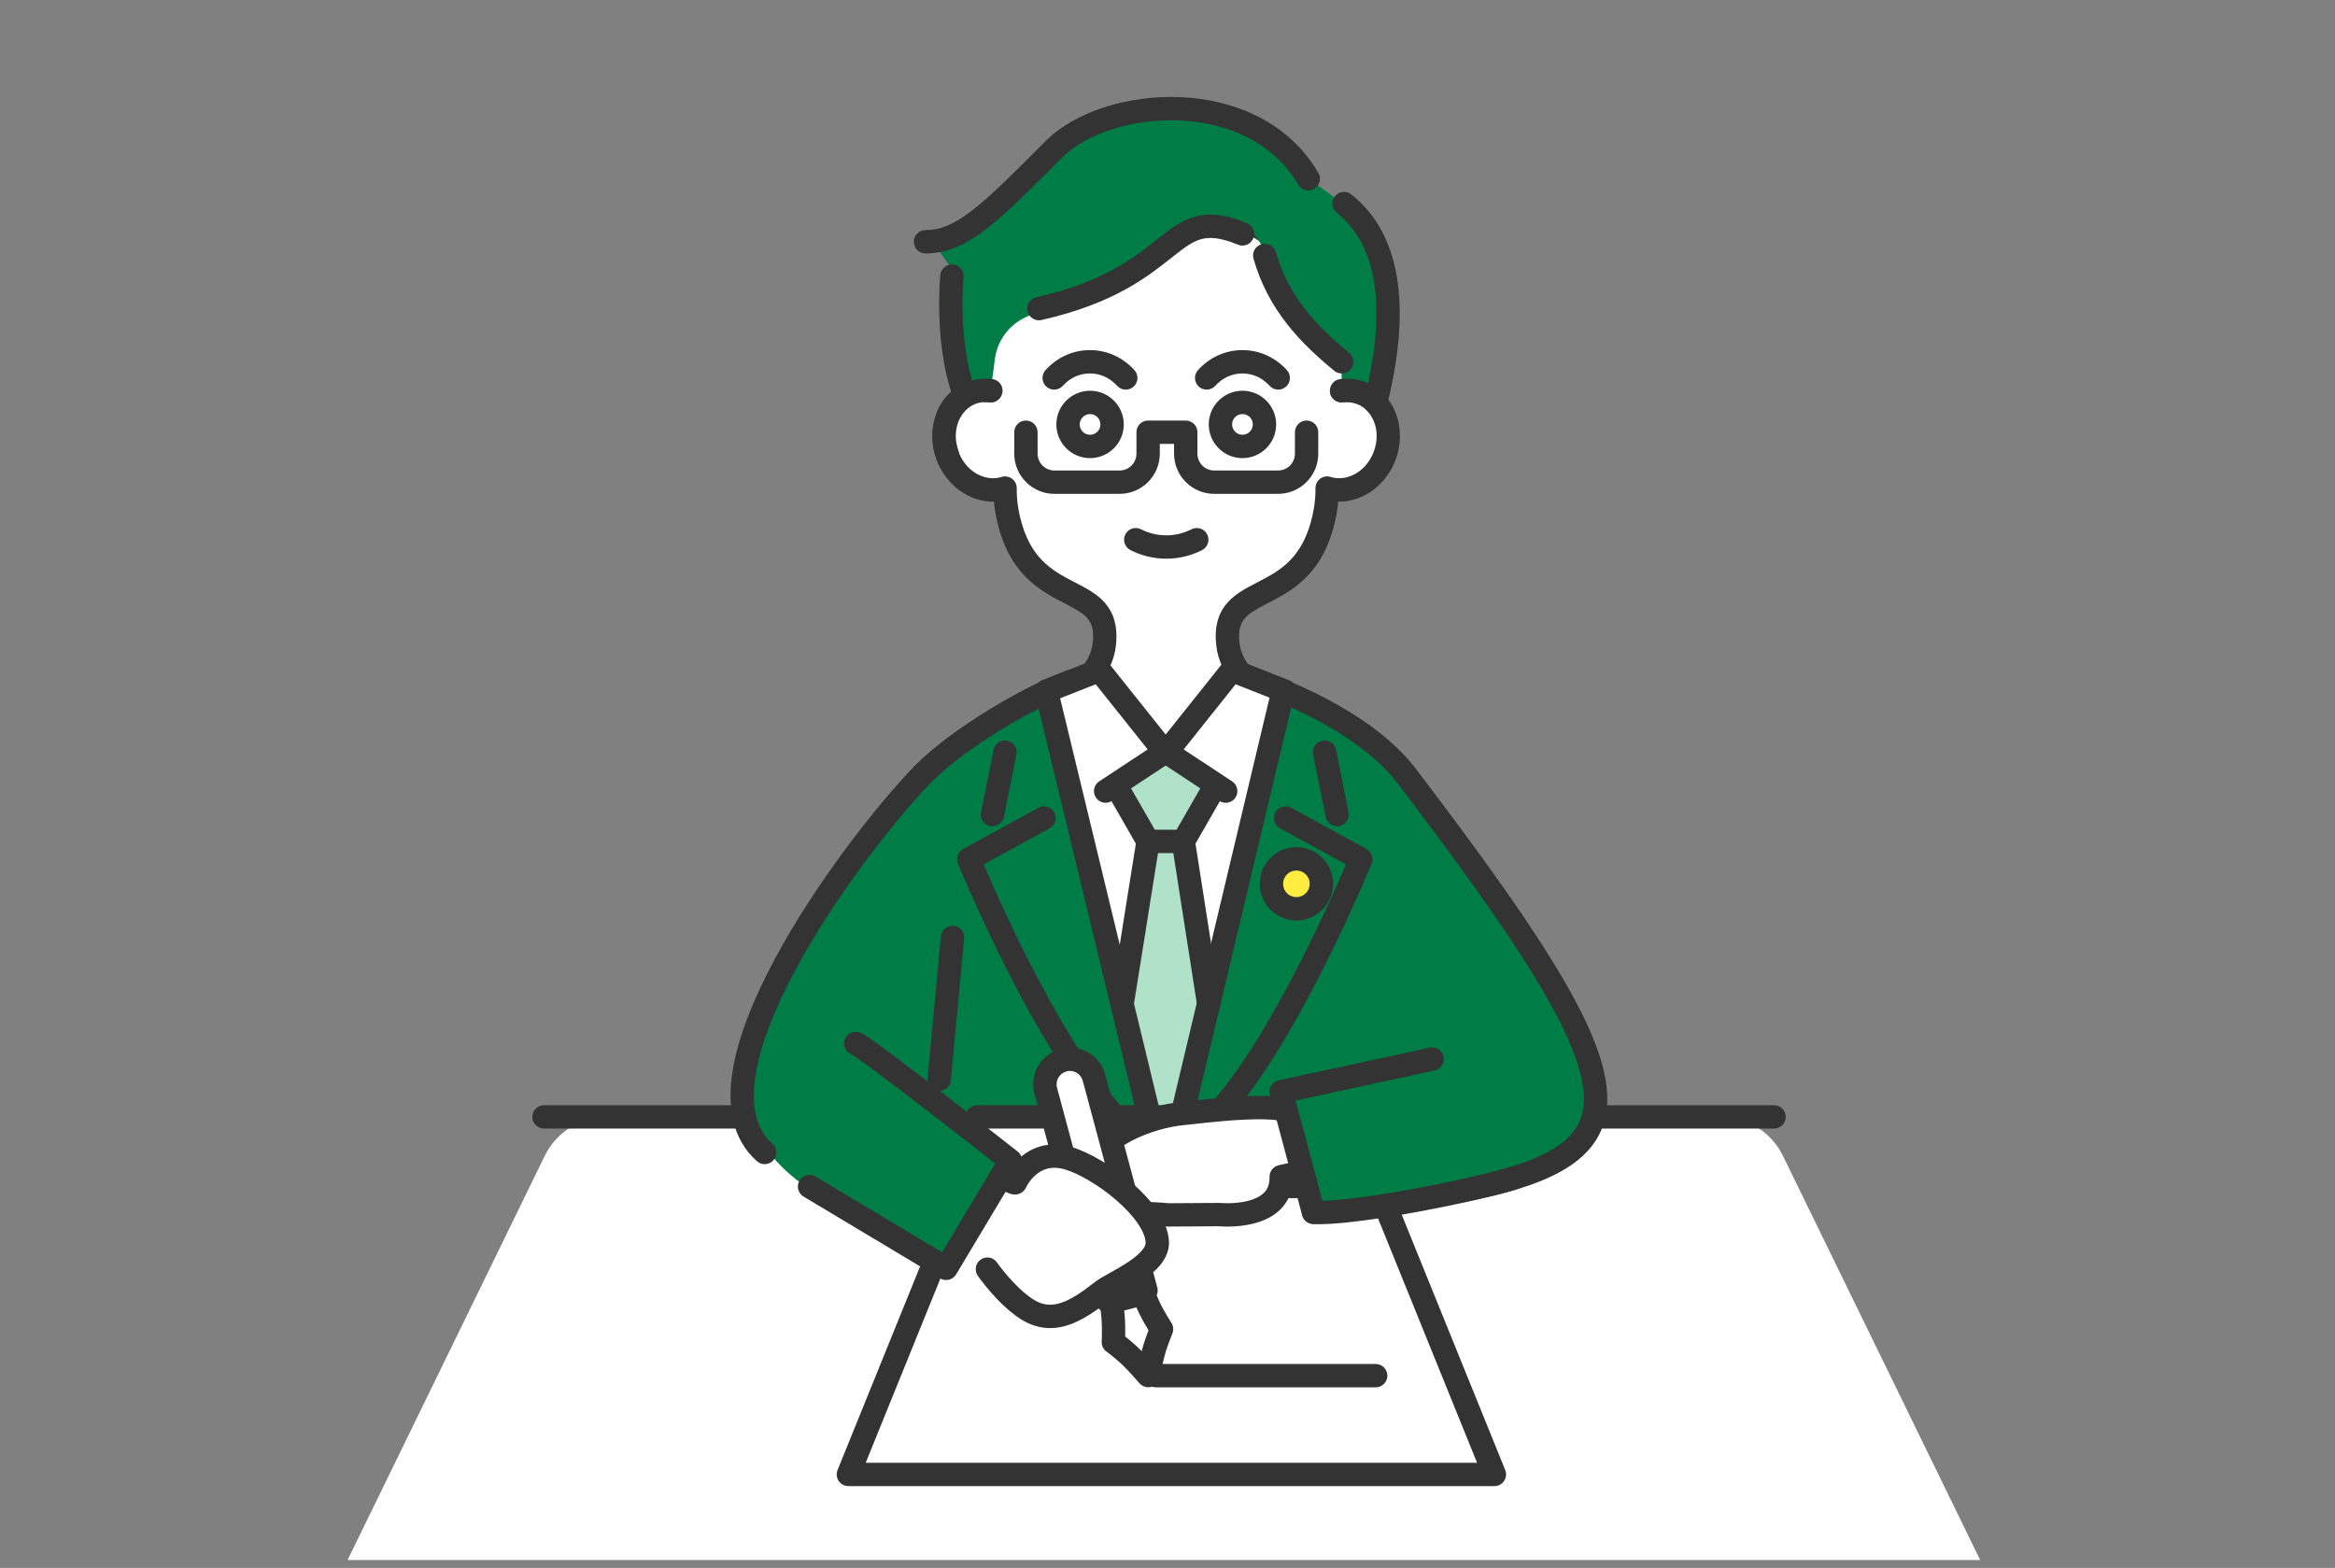 <svg width="204" height="137" viewBox="0 0 204 137" fill="none" xmlns="http://www.w3.org/2000/svg">
<rect x="0" y="0" width="204" height="137" fill="#808080" stroke="none"/>
<g clip-path="url(#clip0_153_10592)">
<path d="M103.619 67.195L112.228 61.409C109.521 60.409 107.57 58.668 107.284 56.349C106.59 50.705 113.322 53.262 115.444 46.102C115.825 44.81 115.961 43.654 115.947 42.647C117.919 43.273 120.136 42.049 120.972 39.832C121.829 37.547 120.898 35.086 118.885 34.331C118.334 34.127 117.77 34.073 117.205 34.141C117.205 32.039 116.96 30.027 116.444 28.354C113.547 18.97 105.38 17.698 101.878 17.698C98.376 17.698 90.209 18.97 87.312 28.354C86.796 30.027 86.558 32.039 86.551 34.141C85.993 34.073 85.422 34.127 84.871 34.331C82.858 35.086 81.927 37.554 82.784 39.832C83.62 42.049 85.837 43.273 87.809 42.647C87.795 43.654 87.931 44.81 88.312 46.102C90.434 53.262 97.166 50.705 96.472 56.349C96.186 58.668 94.242 60.409 91.528 61.409L100.137 67.195C101.184 67.896 102.551 67.896 103.592 67.195H103.619Z" fill="white"/>
<path d="M101.878 16.679C105.544 16.679 114.321 18.022 117.418 28.053L117.518 28.394C117.922 29.828 118.142 31.448 118.205 33.126C118.461 33.157 118.716 33.208 118.971 33.285L119.239 33.375L119.243 33.377C121.895 34.371 122.937 37.498 121.927 40.191L121.926 40.193C121.1 42.382 119.072 43.877 116.918 43.832C116.846 44.625 116.69 45.48 116.422 46.391V46.392C115.841 48.354 114.926 49.695 113.871 50.677C112.837 51.641 111.698 52.225 110.776 52.701C109.796 53.207 109.156 53.553 108.745 54.035C108.404 54.436 108.15 55.028 108.297 56.225L108.32 56.39C108.61 58.086 110.111 59.54 112.581 60.452C112.94 60.585 113.195 60.908 113.241 61.288C113.286 61.668 113.114 62.042 112.796 62.255L104.188 68.043C104.135 68.078 104.078 68.107 104.02 68.132C102.654 68.973 100.913 68.942 99.57 68.044L99.568 68.043L90.959 62.255C90.641 62.042 90.47 61.668 90.516 61.288C90.561 60.907 90.816 60.584 91.176 60.452C93.73 59.511 95.242 57.992 95.46 56.225C95.607 55.028 95.352 54.436 95.011 54.035C94.6 53.553 93.96 53.207 92.979 52.701C92.058 52.225 90.919 51.641 89.884 50.677C88.829 49.695 87.915 48.353 87.334 46.392L87.334 46.391C87.065 45.48 86.909 44.625 86.837 43.832C84.683 43.877 82.655 42.382 81.829 40.193V40.192C80.819 37.505 81.861 34.371 84.513 33.377L84.517 33.375C84.859 33.249 85.206 33.167 85.552 33.126C85.623 31.316 85.869 29.57 86.338 28.053L86.487 27.589C89.707 17.98 98.269 16.679 101.878 16.679ZM101.878 18.719C98.54 18.719 90.984 19.919 88.287 28.655C87.809 30.202 87.577 32.108 87.57 34.144C87.57 34.436 87.444 34.713 87.226 34.906C87.007 35.099 86.716 35.189 86.427 35.154C86.019 35.104 85.613 35.144 85.226 35.288C83.855 35.804 83.036 37.605 83.738 39.473L83.805 39.64C84.53 41.336 86.187 42.092 87.5 41.675C87.812 41.576 88.153 41.633 88.416 41.829C88.68 42.024 88.833 42.334 88.829 42.661C88.817 43.564 88.938 44.617 89.29 45.812C89.769 47.431 90.492 48.455 91.275 49.184C92.077 49.931 92.976 50.403 93.916 50.889C94.796 51.343 95.842 51.864 96.565 52.713C97.308 53.587 97.641 54.7 97.516 56.175L97.484 56.475C97.205 58.742 95.662 60.443 93.61 61.579L100.704 66.348L100.838 66.431C101.523 66.818 102.37 66.788 103.022 66.35L103.086 66.31C103.114 66.294 103.143 66.279 103.173 66.266L110.147 61.579C108.098 60.443 106.551 58.742 106.272 56.475C106.072 54.85 106.399 53.645 107.192 52.713C107.914 51.864 108.96 51.343 109.841 50.889C110.78 50.403 111.679 49.931 112.481 49.184C113.264 48.455 113.986 47.431 114.466 45.812C114.818 44.617 114.939 43.564 114.927 42.661C114.923 42.334 115.076 42.024 115.339 41.829C115.602 41.633 115.943 41.576 116.255 41.675C117.611 42.105 119.334 41.286 120.018 39.473C120.72 37.597 119.899 35.801 118.526 35.286H118.526C118.14 35.144 117.741 35.104 117.327 35.154C117.038 35.188 116.747 35.098 116.528 34.905C116.31 34.711 116.185 34.433 116.185 34.141C116.185 32.11 115.948 30.204 115.469 28.655C112.772 19.919 105.216 18.719 101.878 18.719Z" fill="#333333"/>
<path d="M119.245 30.87H114.961V34.141H119.245V30.87Z" fill="white"/>
<path d="M93.255 22.9L88.815 35.181L85.585 33.91L86.197 24.131L93.255 22.9Z" fill="white"/>
<path d="M95.234 40.029C96.861 40.029 98.179 38.711 98.179 37.085C98.179 35.459 96.861 34.141 95.234 34.141C93.608 34.141 92.29 35.459 92.29 37.085C92.29 38.711 93.608 40.029 95.234 40.029Z" fill="#333333"/>
<path d="M95.234 37.989C95.734 37.989 96.139 37.585 96.139 37.085C96.139 36.586 95.734 36.181 95.234 36.181C94.735 36.181 94.33 36.586 94.33 37.085C94.33 37.585 94.735 37.989 95.234 37.989Z" fill="white"/>
<path d="M111.493 37.085C111.493 38.71 110.174 40.029 108.549 40.029C106.924 40.029 105.604 38.71 105.604 37.085C105.604 35.46 106.924 34.141 108.549 34.141C110.174 34.141 111.493 35.46 111.493 37.085Z" fill="#333333"/>
<path d="M108.549 37.989C109.048 37.989 109.453 37.585 109.453 37.085C109.453 36.586 109.048 36.181 108.549 36.181C108.049 36.181 107.644 36.586 107.644 37.085C107.644 37.585 108.049 37.989 108.549 37.989Z" fill="white"/>
<path d="M111.677 33.026C110.895 32.169 109.814 31.611 108.549 31.611C107.284 31.611 106.203 32.162 105.421 33.026" fill="white"/>
<path d="M108.548 30.591C110.133 30.591 111.478 31.294 112.43 32.337C112.81 32.753 112.78 33.399 112.364 33.778C111.948 34.158 111.303 34.129 110.923 33.713C110.311 33.042 109.494 32.631 108.548 32.631C107.6 32.631 106.785 33.038 106.177 33.71C105.799 34.127 105.154 34.159 104.736 33.781C104.319 33.403 104.286 32.758 104.664 32.341C105.62 31.285 106.968 30.591 108.548 30.591Z" fill="#333333"/>
<path d="M98.356 33.026C97.574 32.169 96.492 31.611 95.228 31.611C93.963 31.611 92.882 32.162 92.1 33.026" fill="white"/>
<path d="M95.227 30.591C96.811 30.591 98.157 31.294 99.109 32.337C99.489 32.753 99.459 33.399 99.043 33.778C98.627 34.158 97.982 34.129 97.602 33.713C96.99 33.042 96.173 32.631 95.227 32.631C94.279 32.631 93.464 33.038 92.856 33.71C92.478 34.127 91.832 34.159 91.415 33.781C90.998 33.403 90.965 32.758 91.343 32.341C92.299 31.285 93.646 30.591 95.227 30.591Z" fill="#333333"/>
<path d="M104.092 46.248C104.593 45.991 105.208 46.189 105.465 46.691C105.722 47.192 105.524 47.807 105.023 48.064C104.085 48.545 103.015 48.816 101.892 48.816C100.767 48.816 99.704 48.544 98.764 48.065C98.262 47.81 98.062 47.196 98.317 46.694C98.572 46.192 99.186 45.992 99.688 46.247C100.352 46.585 101.099 46.776 101.892 46.776C102.686 46.776 103.438 46.584 104.092 46.248Z" fill="#333333"/>
<path d="M102.572 39.635V38.785H101.327V39.635C101.327 41.579 99.755 43.151 97.812 43.151H92.127C90.183 43.151 88.611 41.579 88.611 39.635V37.765C88.611 37.202 89.068 36.745 89.631 36.745C90.195 36.745 90.651 37.202 90.651 37.765V39.635C90.651 40.452 91.31 41.111 92.127 41.111H97.812C98.629 41.111 99.287 40.452 99.287 39.635V37.765C99.287 37.202 99.744 36.745 100.307 36.745H103.592C104.155 36.745 104.612 37.202 104.612 37.765V39.635C104.612 40.452 105.27 41.111 106.087 41.111H111.656C112.473 41.111 113.132 40.452 113.132 39.635V37.765C113.132 37.202 113.589 36.745 114.152 36.745C114.715 36.745 115.172 37.202 115.172 37.765V39.635C115.172 41.579 113.6 43.151 111.656 43.151H106.087C104.144 43.151 102.572 41.579 102.572 39.635Z" fill="#333333"/>
<path d="M84.212 34.324C84.212 34.324 81.92 27.347 83.069 23.369L81.43 21.064C81.43 21.064 85.47 18.561 88.836 15.291C92.202 12.02 106.346 5.179 114.302 15.617C118.035 18.317 123.618 21.064 120.388 34.324C118.443 34.195 117.212 34.133 117.212 34.133V31.611C117.212 31.611 112.5 27.51 111.493 24.913C110.487 22.315 110.296 20.241 108.216 19.765C106.135 19.289 104.108 18.834 101.116 22.179C99.104 24.43 93.568 26.436 90.148 27.51C88.414 28.054 87.156 29.564 86.918 31.373L86.558 34.127L84.198 34.317L84.212 34.324Z" fill="#007D46"/>
<path d="M116.623 17.152C116.974 16.711 117.615 16.638 118.057 16.988C122.785 20.738 123.123 27.679 121.173 35.43C121.173 35.432 121.172 35.433 121.172 35.435C121.032 35.979 120.477 36.308 119.932 36.17C119.586 36.082 119.327 35.826 119.219 35.511C119.159 35.489 119.089 35.465 119.006 35.439C118.881 35.398 118.688 35.339 118.531 35.28V35.281C118.143 35.137 117.743 35.096 117.327 35.147C116.768 35.214 116.26 34.815 116.192 34.256C116.125 33.697 116.524 33.189 117.083 33.121C117.707 33.046 118.343 33.089 118.971 33.278L119.239 33.367L119.246 33.37C119.322 33.399 119.408 33.424 119.536 33.465C121.024 26.538 120.239 21.323 116.789 18.585C116.348 18.235 116.273 17.594 116.623 17.152Z" fill="#333333"/>
<path d="M91.385 12.299C93.93 9.749 98.582 8.29 103.144 8.488C107.741 8.687 112.529 10.585 115.181 15.101C115.466 15.587 115.304 16.212 114.818 16.497C114.332 16.782 113.707 16.619 113.422 16.134C111.226 12.395 107.201 10.705 103.055 10.526C98.874 10.344 94.852 11.714 92.828 13.74C90.042 16.529 87.972 18.614 86.196 19.988C84.391 21.384 82.767 22.145 80.859 22.145C80.296 22.145 79.839 21.689 79.839 21.125C79.839 20.562 80.296 20.105 80.859 20.105C82.14 20.105 83.332 19.625 84.948 18.375C86.595 17.101 88.554 15.133 91.385 12.299Z" fill="#333333"/>
<path d="M110.215 21.341C110.757 21.187 111.32 21.501 111.474 22.043C112.573 25.908 115.016 28.485 117.865 30.822C118.301 31.179 118.365 31.822 118.007 32.257C117.65 32.693 117.007 32.757 116.572 32.4C113.601 29.963 110.78 27.058 109.513 22.601C109.359 22.059 109.673 21.495 110.215 21.341Z" fill="#333333"/>
<path d="M104.464 18.914C105.758 18.576 107.158 18.761 108.938 19.496C109.459 19.711 109.706 20.307 109.491 20.828C109.276 21.348 108.681 21.596 108.16 21.382C106.611 20.743 105.689 20.702 104.98 20.887C104.219 21.087 103.539 21.578 102.489 22.409C100.394 24.066 97.47 26.494 90.992 27.962C90.443 28.086 89.897 27.741 89.772 27.192C89.647 26.643 89.992 26.096 90.542 25.972C96.582 24.603 99.221 22.394 101.223 20.809C102.221 20.019 103.224 19.238 104.464 18.914Z" fill="#333333"/>
<path d="M83.263 23.108C83.823 23.163 84.234 23.661 84.18 24.222V24.223C84.18 24.225 84.179 24.228 84.178 24.233C84.177 24.242 84.177 24.257 84.175 24.276C84.172 24.316 84.167 24.376 84.161 24.454C84.15 24.612 84.134 24.845 84.121 25.14C84.095 25.729 84.076 26.562 84.106 27.53C84.166 29.481 84.422 31.907 85.171 33.976C85.362 34.506 85.088 35.091 84.559 35.283C84.029 35.474 83.444 35.201 83.253 34.671C82.397 32.306 82.129 29.632 82.067 27.592C82.035 26.564 82.055 25.679 82.083 25.049C82.097 24.733 82.114 24.481 82.126 24.306C82.133 24.219 82.138 24.15 82.142 24.103C82.144 24.079 82.146 24.061 82.147 24.048C82.148 24.042 82.148 24.036 82.148 24.033C82.148 24.031 82.149 24.029 82.149 24.028V24.026C82.203 23.465 82.702 23.054 83.263 23.108Z" fill="#333333"/>
<path d="M86.571 34.134C86.014 34.066 85.442 34.121 84.892 34.325C82.879 35.079 81.947 37.548 82.804 39.826" fill="white"/>
<path d="M84.538 33.367C85.251 33.103 85.987 33.035 86.695 33.121C87.254 33.189 87.652 33.698 87.584 34.257C87.515 34.816 87.007 35.215 86.448 35.147C86.04 35.097 85.634 35.137 85.246 35.281C83.875 35.797 83.056 37.599 83.759 39.466C83.957 39.994 83.69 40.581 83.163 40.78C82.636 40.978 82.048 40.711 81.85 40.184C80.839 37.497 81.882 34.363 84.534 33.369L84.538 33.367Z" fill="#333333"/>
<path d="M155.768 100.992C154.755 98.911 152.647 97.592 150.328 97.592H53.033C50.721 97.592 48.614 98.911 47.593 100.992L29.859 137.351C27.901 141.37 30.825 146.055 35.299 146.055H168.069C172.544 146.055 175.468 141.37 173.509 137.351L155.768 100.992Z" fill="white"/>
<path d="M120.364 103.671H103.601H101.079H84.317L74.12 128.831H101.079H103.601H130.56L120.364 103.671Z" fill="white"/>
<path d="M120.364 102.65L120.441 102.653C120.825 102.682 121.163 102.926 121.309 103.287L131.506 128.447C131.633 128.762 131.596 129.119 131.406 129.4C131.217 129.682 130.9 129.85 130.56 129.85H74.12C73.781 129.85 73.464 129.682 73.274 129.4C73.085 129.119 73.047 128.762 73.175 128.447L83.371 103.287L83.403 103.217C83.574 102.872 83.927 102.651 84.316 102.65H120.364ZM75.634 127.81H129.046L119.677 104.69H85.004L75.634 127.81Z" fill="#333333"/>
<path d="M114.75 105.928L112.527 97.598L83.395 97.475L88.278 101.426L82.654 110.824L74.76 105.989C65.403 102.018 63.125 96.415 67.592 86.085C72.332 75.307 82.117 62.476 94.058 59.368C98.444 64.543 100.885 65.522 101.674 65.509C102.463 65.495 104.802 64.665 109.29 59.368C123.808 62.87 128.459 75.192 138.265 90.063C138.265 90.063 142.834 99.502 133.559 102.494C123.754 105.656 116.777 105.472 116.777 105.472L114.744 105.935L114.75 105.928Z" fill="#007D46"/>
<path d="M108.716 58.535C108.976 58.352 109.31 58.299 109.617 58.398C111.545 59.021 114.188 60.08 116.775 61.536C119.35 62.986 121.943 64.87 123.695 67.169C129.937 75.365 134.42 81.671 137.153 86.57C138.521 89.02 139.474 91.159 139.985 93.037C140.496 94.916 140.58 96.596 140.133 98.083C139.224 101.115 136.297 102.828 132.167 104.026C127.989 105.238 122.176 106.036 114.882 106.941C114.324 107.01 113.814 106.613 113.745 106.054C113.676 105.495 114.073 104.986 114.631 104.916C121.968 104.006 127.608 103.225 131.598 102.067C135.636 100.896 137.594 99.448 138.179 97.497C138.48 96.492 138.465 95.224 138.016 93.572C137.566 91.918 136.698 89.942 135.371 87.564C132.882 83.102 128.857 77.371 123.22 69.919L122.072 68.405C120.559 66.42 118.236 64.7 115.774 63.314C113.568 62.072 111.309 61.133 109.553 60.529L102.375 67.195C101.983 67.558 101.378 67.559 100.986 67.195L93.82 60.534C92.094 61.171 89.801 62.329 87.544 63.706C85.188 65.145 82.957 66.769 81.503 68.207L81.222 68.492C78.101 71.761 72.931 78.32 69.452 84.826C67.71 88.085 66.43 91.259 66.01 93.959C65.588 96.664 66.052 98.671 67.485 99.934C67.907 100.307 67.948 100.951 67.575 101.373C67.203 101.796 66.558 101.837 66.136 101.464C63.951 99.538 63.523 96.668 63.994 93.644C64.466 90.614 65.867 87.205 67.654 83.864C71.233 77.171 76.518 70.464 79.748 67.083L80.061 66.764C81.681 65.161 84.066 63.439 86.481 61.965C89.057 60.392 91.766 59.042 93.75 58.399C94.102 58.285 94.488 58.37 94.759 58.622L101.68 65.055L108.61 58.621L108.716 58.535Z" fill="#333333"/>
<path d="M91.426 60.389L96.737 58.566L101.762 65.006L106.944 58.566L112.255 60.389L101.762 102.522L91.426 60.389Z" fill="white"/>
<path d="M101.762 66.189L97.363 68.616L100.3 73.519L97.778 86.663L101.762 102.521L105.747 86.52L103.381 73.519L105.904 68.827L101.762 66.189Z" fill="#B0E1C9"/>
<path d="M111.106 60.152C111.237 59.604 111.787 59.266 112.335 59.396C112.883 59.527 113.221 60.077 113.091 60.625L102.83 103.703C102.72 104.161 102.31 104.485 101.839 104.486C101.367 104.487 100.957 104.164 100.846 103.706L90.428 60.628C90.296 60.081 90.632 59.529 91.18 59.397C91.727 59.265 92.279 59.601 92.411 60.149L101.829 99.095L111.106 60.152Z" fill="#333333"/>
<path d="M90.719 70.585C91.213 70.314 91.833 70.495 92.103 70.989C92.374 71.483 92.193 72.103 91.699 72.374L85.936 75.528C86.128 75.978 86.394 76.594 86.724 77.335C87.45 78.969 88.485 81.212 89.718 83.653C92.204 88.574 95.427 94.158 98.506 97.237C98.904 97.635 98.904 98.281 98.506 98.68C98.107 99.078 97.462 99.078 97.063 98.68C93.729 95.346 90.38 89.489 87.897 84.572C86.645 82.094 85.596 79.819 84.86 78.164C84.492 77.336 84.202 76.663 84.003 76.195C83.904 75.962 83.827 75.779 83.775 75.655C83.749 75.593 83.73 75.545 83.716 75.513C83.71 75.496 83.704 75.484 83.701 75.475C83.699 75.471 83.698 75.468 83.697 75.466C83.697 75.465 83.697 75.464 83.696 75.463L83.696 75.463V75.462C83.499 74.982 83.695 74.431 84.15 74.182L90.719 70.585Z" fill="#333333"/>
<path d="M86.802 65.519C86.913 64.967 87.45 64.609 88.003 64.719C88.555 64.83 88.913 65.368 88.802 65.92L87.707 71.374C87.596 71.926 87.059 72.284 86.507 72.173C85.954 72.062 85.596 71.525 85.707 70.972L86.802 65.519Z" fill="#333333"/>
<path d="M111.428 70.989C111.699 70.495 112.319 70.314 112.813 70.585L119.382 74.182C119.837 74.431 120.032 74.982 119.836 75.462L118.892 75.076L119.835 75.463V75.463C119.835 75.464 119.834 75.465 119.834 75.466C119.833 75.468 119.832 75.471 119.83 75.475C119.826 75.484 119.822 75.496 119.815 75.513C119.802 75.545 119.782 75.593 119.756 75.655C119.704 75.779 119.628 75.961 119.528 76.195C119.33 76.663 119.039 77.336 118.671 78.164C117.935 79.819 116.886 82.094 115.634 84.572C113.151 89.489 109.802 95.346 106.468 98.68C106.07 99.078 105.424 99.078 105.026 98.68C104.628 98.281 104.628 97.635 105.026 97.237C108.104 94.158 111.328 88.574 113.814 83.653C115.046 81.212 116.081 78.969 116.808 77.335C117.138 76.594 117.403 75.978 117.595 75.528L111.833 72.374C111.339 72.103 111.158 71.483 111.428 70.989Z" fill="#333333"/>
<path d="M115.522 64.719C116.074 64.609 116.612 64.967 116.723 65.519L117.818 70.972C117.929 71.524 117.571 72.062 117.018 72.173C116.466 72.284 115.929 71.926 115.818 71.374L114.723 65.92C114.612 65.368 114.97 64.83 115.522 64.719Z" fill="#333333"/>
<path d="M95.763 57.59C96.159 57.47 96.593 57.601 96.854 57.929L102.56 65.083C102.739 65.307 102.815 65.596 102.77 65.879C102.725 66.162 102.563 66.413 102.324 66.571L97.156 69.978C96.686 70.288 96.053 70.158 95.743 69.687C95.433 69.217 95.563 68.584 96.033 68.274L100.268 65.482L95.73 59.79L91.8 61.337C91.275 61.543 90.684 61.286 90.477 60.762C90.271 60.237 90.529 59.645 91.053 59.439L95.684 57.617L95.763 57.59Z" fill="#333333"/>
<path d="M99.293 73.359C99.382 72.802 99.905 72.423 100.461 72.512C101.017 72.601 101.396 73.124 101.308 73.68L99.091 87.586C99.002 88.142 98.479 88.522 97.923 88.433C97.367 88.344 96.988 87.821 97.076 87.265L99.293 73.359Z" fill="#333333"/>
<path d="M106.881 57.867C107.165 57.565 107.607 57.463 107.998 57.617L112.628 59.439C113.152 59.645 113.41 60.238 113.204 60.762C112.998 61.286 112.405 61.544 111.881 61.338L107.951 59.79L103.412 65.482L107.648 68.274C108.119 68.584 108.248 69.217 107.939 69.688C107.628 70.158 106.996 70.288 106.525 69.978L101.358 66.571C101.118 66.413 100.956 66.162 100.911 65.879C100.867 65.596 100.943 65.308 101.121 65.084L106.826 57.93L106.881 57.867Z" fill="#333333"/>
<path d="M105.019 68.619C105.3 68.13 105.923 67.962 106.412 68.242C106.9 68.523 107.069 69.146 106.788 69.635L104.265 74.027C104.084 74.344 103.746 74.539 103.381 74.539H100.3C99.935 74.539 99.598 74.344 99.416 74.027L96.893 69.635C96.612 69.146 96.781 68.523 97.27 68.242C97.758 67.962 98.382 68.13 98.662 68.619L100.891 72.499H102.791L105.019 68.619Z" fill="#333333"/>
<path d="M103.223 72.511C103.78 72.424 104.302 72.805 104.389 73.362L106.605 87.54C106.692 88.096 106.312 88.618 105.755 88.705C105.199 88.792 104.677 88.412 104.59 87.855L102.373 73.677C102.286 73.12 102.667 72.598 103.223 72.511Z" fill="#333333"/>
<path d="M113.261 79.409C114.467 79.409 115.444 78.431 115.444 77.226C115.444 76.02 114.467 75.043 113.261 75.043C112.056 75.043 111.078 76.02 111.078 77.226C111.078 78.431 112.056 79.409 113.261 79.409Z" fill="#FFEC41"/>
<path d="M114.424 77.225C114.424 76.583 113.903 76.062 113.261 76.062C112.619 76.062 112.098 76.583 112.098 77.225C112.098 77.867 112.619 78.388 113.261 78.388C113.903 78.388 114.424 77.867 114.424 77.225ZM116.464 77.225C116.464 78.994 115.03 80.428 113.261 80.428C111.492 80.428 110.058 78.994 110.058 77.225C110.058 75.456 111.492 74.022 113.261 74.022C115.03 74.022 116.464 75.456 116.464 77.225Z" fill="#333333"/>
<path d="M83.314 80.888C83.874 80.941 84.287 81.438 84.234 81.999L83.071 94.409C83.019 94.969 82.522 95.381 81.961 95.329C81.4 95.276 80.988 94.779 81.041 94.219L82.203 81.809C82.256 81.248 82.753 80.836 83.314 80.888Z" fill="#333333"/>
<path d="M105.815 96.571C106.378 96.571 106.835 97.028 106.835 97.591C106.835 98.155 106.378 98.611 105.815 98.611H85.381C84.818 98.611 84.361 98.155 84.361 97.591C84.361 97.028 84.818 96.571 85.381 96.571H105.815Z" fill="#333333"/>
<path d="M64.845 96.571C65.408 96.571 65.865 97.028 65.865 97.591C65.865 98.155 65.408 98.611 64.845 98.611H47.526C46.962 98.611 46.505 98.155 46.505 97.591C46.505 97.028 46.962 96.571 47.526 96.571H64.845Z" fill="#333333"/>
<path d="M154.992 96.571C155.556 96.571 156.012 97.028 156.012 97.591C156.012 98.155 155.556 98.611 154.992 98.611H139.482C138.919 98.611 138.462 98.155 138.462 97.591C138.462 97.028 138.919 96.571 139.482 96.571H154.992Z" fill="#333333"/>
<path d="M102.136 106.152L106.543 106.125C106.543 106.125 112.024 106.683 111.935 102.813C111.942 102.8 113.798 102.405 113.805 102.392L121.625 99.787L119.531 94.314L112.982 97.34C111.976 96.183 104.877 97.142 103.231 97.305C100.729 97.55 95.534 99.169 95.003 102.807C94.473 106.445 98.961 105.833 102.143 106.159L102.136 106.152Z" fill="white"/>
<path d="M119.103 93.388C119.359 93.27 119.653 93.263 119.915 93.369C120.177 93.475 120.382 93.686 120.483 93.949L122.578 99.423C122.677 99.683 122.666 99.972 122.547 100.224C122.428 100.476 122.211 100.667 121.948 100.755L114.128 103.36L114.127 103.359C114.114 103.363 114.104 103.368 114.1 103.369C114.074 103.377 114.051 103.383 114.04 103.386C114.014 103.393 113.984 103.4 113.957 103.407C113.899 103.42 113.821 103.438 113.733 103.457C113.556 103.497 113.32 103.549 113.088 103.599C113.024 103.614 112.959 103.628 112.896 103.641C112.758 104.481 112.382 105.164 111.844 105.692C111.165 106.358 110.296 106.713 109.522 106.909C108.74 107.107 107.973 107.163 107.414 107.172C107.132 107.177 106.895 107.17 106.726 107.161C106.641 107.156 106.573 107.151 106.525 107.148C106.517 107.147 106.51 107.146 106.503 107.146L102.263 107.171C102.19 107.18 102.115 107.182 102.039 107.174C101.277 107.096 100.456 107.075 99.557 107.028C98.693 106.982 97.77 106.912 96.947 106.718C96.134 106.526 95.276 106.183 94.674 105.485C94.038 104.747 93.831 103.78 93.994 102.66C94.329 100.361 96.114 98.831 97.9 97.883C99.711 96.923 101.766 96.424 103.131 96.291L103.965 96.2C105.026 96.081 106.689 95.898 108.29 95.81C109.36 95.751 110.448 95.731 111.351 95.807C111.801 95.845 112.24 95.91 112.623 96.019C112.759 96.058 112.91 96.109 113.063 96.178L119.103 93.388ZM113.41 98.266C113.016 98.448 112.552 98.359 112.252 98.051C112.234 98.041 112.178 98.014 112.061 97.98C111.856 97.922 111.563 97.872 111.18 97.84C110.417 97.776 109.439 97.79 108.402 97.847C106.325 97.961 104.198 98.235 103.332 98.321H103.331C102.193 98.432 100.4 98.866 98.856 99.685C97.286 100.517 96.208 101.615 96.013 102.954C95.911 103.652 96.065 103.974 96.22 104.154C96.41 104.375 96.774 104.581 97.414 104.732C98.045 104.881 98.808 104.946 99.664 104.991C100.444 105.032 101.325 105.057 102.122 105.133C102.125 105.133 102.127 105.133 102.13 105.133L106.537 105.106L106.646 105.111H106.65C106.657 105.111 106.668 105.113 106.684 105.114C106.716 105.117 106.765 105.12 106.83 105.123C106.961 105.13 107.151 105.136 107.381 105.132C107.848 105.125 108.445 105.078 109.022 104.932C109.607 104.783 110.092 104.553 110.415 104.236C110.708 103.949 110.931 103.533 110.915 102.837C110.912 102.671 110.949 102.506 111.023 102.358C111.125 102.155 111.267 102.042 111.307 102.01C111.366 101.964 111.418 101.934 111.444 101.919C111.498 101.89 111.544 101.872 111.56 101.865C111.598 101.85 111.63 101.84 111.64 101.837C111.666 101.829 111.689 101.823 111.7 101.82C111.726 101.813 111.756 101.806 111.783 101.8C111.841 101.786 111.919 101.768 112.007 101.749C112.185 101.709 112.42 101.657 112.652 101.607C112.886 101.555 113.116 101.505 113.289 101.466C113.376 101.447 113.444 101.431 113.489 101.421C113.495 101.419 113.501 101.418 113.505 101.417L120.291 99.157L118.968 95.697L113.41 98.266ZM112.939 101.853C112.926 101.874 112.915 101.896 112.902 101.919C112.914 101.897 112.926 101.874 112.939 101.853ZM112.985 101.786C112.974 101.801 112.963 101.817 112.952 101.834C112.963 101.817 112.974 101.801 112.985 101.786ZM113.06 101.695C113.056 101.699 113.053 101.704 113.048 101.709C113.053 101.704 113.056 101.699 113.06 101.695ZM113.177 101.589C113.161 101.601 113.131 101.626 113.094 101.662C113.126 101.631 113.161 101.601 113.197 101.573C113.191 101.578 113.184 101.583 113.177 101.589ZM113.281 101.518C113.268 101.525 113.254 101.534 113.238 101.545C113.252 101.535 113.266 101.526 113.281 101.518ZM113.313 101.499C113.312 101.5 113.311 101.5 113.31 101.5C113.313 101.499 113.317 101.497 113.32 101.496C113.318 101.497 113.316 101.498 113.313 101.499ZM113.427 101.445C113.424 101.446 113.42 101.449 113.415 101.451C113.428 101.445 113.442 101.44 113.456 101.435C113.447 101.438 113.437 101.441 113.427 101.445ZM113.52 101.413L113.523 101.413C113.525 101.412 113.526 101.412 113.526 101.412C113.526 101.412 113.523 101.412 113.52 101.413Z" fill="#333333"/>
<path d="M97.275 117.27C97.275 117.27 97.961 117.78 98.607 118.372C99.26 118.964 100.321 120.194 100.321 120.194C100.321 120.194 100.62 118.596 100.885 117.76C101.15 116.924 101.484 116.135 101.484 116.135C101.484 116.135 100.266 114.299 99.92 113L97.05 113.768C97.397 115.067 97.268 117.27 97.268 117.27H97.275Z" fill="white"/>
<path d="M99.755 111.993C99.986 111.955 100.225 111.998 100.43 112.116C100.664 112.252 100.835 112.475 100.905 112.737C101.043 113.255 101.38 113.946 101.722 114.556C101.886 114.85 102.041 115.107 102.155 115.289C102.211 115.38 102.257 115.452 102.288 115.5C102.304 115.525 102.316 115.544 102.323 115.556C102.327 115.561 102.33 115.566 102.332 115.568L102.334 115.571L102.397 115.681C102.528 115.945 102.539 116.256 102.423 116.531H102.424L102.423 116.532C102.422 116.533 102.422 116.535 102.421 116.538C102.419 116.543 102.415 116.55 102.411 116.561C102.402 116.582 102.389 116.614 102.372 116.655C102.339 116.737 102.291 116.856 102.236 117.001C102.124 117.291 101.982 117.676 101.858 118.068C101.741 118.435 101.609 119.001 101.501 119.504C101.449 119.75 101.404 119.97 101.372 120.129C101.357 120.208 101.344 120.273 101.336 120.316C101.332 120.338 101.329 120.355 101.327 120.366C101.326 120.371 101.324 120.375 101.324 120.378C101.324 120.379 101.323 120.381 101.323 120.381V120.382C101.251 120.767 100.965 121.077 100.586 121.179C100.208 121.281 99.804 121.157 99.548 120.86L99.546 120.857C99.544 120.855 99.541 120.852 99.537 120.848C99.53 120.839 99.519 120.826 99.504 120.81C99.475 120.776 99.432 120.727 99.379 120.666C99.272 120.545 99.123 120.377 98.954 120.191C98.608 119.81 98.209 119.387 97.922 119.128L97.919 119.124C97.619 118.849 97.305 118.59 97.063 118.396C96.942 118.301 96.842 118.222 96.772 118.169C96.751 118.153 96.733 118.138 96.718 118.127C96.648 118.082 96.583 118.031 96.525 117.97C96.333 117.766 96.233 117.491 96.249 117.21C96.249 117.21 96.25 117.209 96.25 117.207C96.25 117.204 96.25 117.199 96.25 117.192C96.251 117.178 96.252 117.156 96.254 117.127C96.256 117.069 96.26 116.983 96.263 116.875C96.269 116.66 96.274 116.359 96.269 116.022C96.258 115.321 96.204 114.551 96.064 114.031C95.919 113.487 96.243 112.928 96.786 112.782L99.656 112.014L99.755 111.993ZM98.217 114.511C98.279 115.03 98.302 115.557 98.308 115.991C98.313 116.289 98.309 116.559 98.304 116.777C98.314 116.785 98.325 116.793 98.335 116.801C98.597 117.01 98.947 117.3 99.291 117.616H99.292C99.433 117.744 99.587 117.896 99.744 118.056C99.799 117.84 99.856 117.632 99.913 117.451C100.054 117.007 100.212 116.579 100.332 116.266C100.336 116.257 100.339 116.247 100.343 116.238C100.229 116.05 100.089 115.816 99.941 115.552C99.73 115.174 99.486 114.707 99.279 114.227L98.217 114.511Z" fill="#333333"/>
<path d="M92.909 92.634C91.746 92.946 91.052 94.143 91.365 95.306L94.194 105.839L94.616 105.724L96.751 113.659L100.124 112.755L97.988 104.819L98.41 104.704L95.581 94.17C95.268 93.008 94.072 92.314 92.909 92.627V92.634Z" fill="white"/>
<path d="M92.644 91.643C94.3 91.197 95.998 92.14 96.519 93.748L96.566 93.906L99.395 104.44C99.485 104.774 99.397 105.114 99.19 105.361L101.108 112.49C101.179 112.752 101.142 113.031 101.007 113.265C100.872 113.5 100.649 113.671 100.388 113.741L97.015 114.645C96.471 114.791 95.912 114.468 95.766 113.925L93.848 106.798C93.793 106.779 93.738 106.754 93.687 106.725C93.451 106.59 93.279 106.367 93.209 106.105L90.38 95.572L90.341 95.411C89.994 93.796 90.942 92.179 92.517 91.686C92.558 91.669 92.6 91.654 92.644 91.643ZM94.596 94.435C94.434 93.837 93.837 93.476 93.244 93.597C93.221 93.605 93.198 93.613 93.174 93.62C92.591 93.776 92.232 94.348 92.325 94.926L92.35 95.042L94.961 104.765C95.016 104.785 95.071 104.809 95.122 104.839C95.358 104.974 95.53 105.197 95.6 105.459L97.471 112.41L98.873 112.035L97.004 105.085C96.914 104.75 97.001 104.41 97.208 104.163L94.596 94.436V94.435Z" fill="#333333"/>
<path d="M97.731 103.841C98.275 103.695 98.835 104.018 98.981 104.562C99.126 105.106 98.803 105.666 98.259 105.812L94.887 106.716C94.343 106.862 93.783 106.539 93.637 105.995C93.491 105.451 93.814 104.891 94.358 104.745L97.731 103.841Z" fill="#333333"/>
<path d="M78.445 104.623L82.083 99.054C82.083 99.054 88.278 103.562 88.706 103.345C88.706 103.345 90.059 100.23 93.351 101.209C96.057 102.012 100.946 105.65 101.109 108.499C101.225 110.532 97.295 112.028 96.268 112.837C93.908 114.701 91.875 115.816 89.645 114.347C87.829 113.15 86.265 110.893 86.265 110.893" fill="white"/>
<path d="M81.899 98.05C82.174 97.999 82.457 98.064 82.683 98.229H82.684L82.687 98.232C82.69 98.234 82.695 98.237 82.7 98.241C82.712 98.249 82.729 98.262 82.751 98.278C82.796 98.311 82.862 98.359 82.947 98.42C83.116 98.542 83.358 98.716 83.65 98.924C84.235 99.341 85.017 99.894 85.811 100.439C86.609 100.987 87.405 101.518 88.023 101.896C88.119 101.954 88.21 102.006 88.293 102.055C88.498 101.772 88.773 101.448 89.123 101.142C90.086 100.299 91.601 99.624 93.64 100.231C95.174 100.686 97.199 101.888 98.85 103.315C99.685 104.036 100.461 104.845 101.047 105.689C101.624 106.52 102.072 107.465 102.128 108.441L102.132 108.601C102.128 109.395 101.759 110.062 101.327 110.576C100.868 111.124 100.262 111.59 99.682 111.976C99.096 112.366 98.478 112.711 97.972 112.994C97.426 113.299 97.077 113.498 96.899 113.638C95.712 114.576 94.484 115.429 93.204 115.818C91.847 116.229 90.464 116.108 89.083 115.199V115.198C88.061 114.524 87.144 113.579 86.503 112.838C86.177 112.461 85.911 112.124 85.726 111.88C85.633 111.758 85.56 111.659 85.509 111.589C85.484 111.554 85.464 111.526 85.45 111.507C85.443 111.497 85.438 111.489 85.434 111.483C85.432 111.481 85.43 111.478 85.429 111.477C85.428 111.476 85.428 111.475 85.428 111.475L85.427 111.473H85.426C85.106 111.01 85.221 110.374 85.684 110.054C86.147 109.733 86.782 109.848 87.103 110.311C87.103 110.312 87.104 110.312 87.105 110.314C87.107 110.317 87.111 110.322 87.116 110.329C87.126 110.343 87.141 110.365 87.162 110.394C87.204 110.452 87.268 110.538 87.35 110.647C87.515 110.863 87.753 111.166 88.045 111.503C88.64 112.19 89.413 112.972 90.206 113.495H90.206C91.055 114.054 91.805 114.11 92.612 113.865C93.495 113.597 94.464 112.961 95.636 112.036L95.636 112.036C95.972 111.771 96.5 111.48 96.976 111.214C97.492 110.925 98.042 110.617 98.552 110.277C99.068 109.934 99.488 109.594 99.765 109.265C100.006 108.977 100.082 108.767 100.091 108.617V108.557C100.065 108.108 99.841 107.529 99.371 106.852C98.91 106.187 98.263 105.503 97.517 104.858C96.007 103.553 94.233 102.535 93.06 102.187L93.06 102.186C91.809 101.814 91.002 102.208 90.466 102.677C90.181 102.926 89.969 103.205 89.826 103.426C89.756 103.534 89.706 103.624 89.675 103.684C89.66 103.713 89.649 103.735 89.644 103.747C89.643 103.749 89.642 103.751 89.641 103.752C89.546 103.969 89.379 104.146 89.168 104.254C88.905 104.387 88.659 104.376 88.559 104.367C88.438 104.356 88.334 104.329 88.263 104.307C88.12 104.263 87.976 104.2 87.852 104.139C87.597 104.015 87.287 103.836 86.958 103.635C86.294 103.229 85.462 102.674 84.657 102.121C83.849 101.567 83.056 101.006 82.465 100.585C82.427 100.557 82.39 100.53 82.353 100.504L79.299 105.181C78.991 105.652 78.359 105.784 77.887 105.476C77.416 105.168 77.283 104.537 77.591 104.065L81.229 98.496C81.382 98.262 81.624 98.1 81.899 98.05ZM89.641 103.754C89.64 103.754 89.64 103.755 89.64 103.756C89.639 103.757 89.639 103.757 89.639 103.757L89.641 103.754Z" fill="#333333"/>
<path d="M70.727 103.677L82.661 110.824L88.285 101.426C88.285 101.426 75.657 91.471 74.766 91.179" fill="#007D46"/>
<path d="M73.797 90.862C73.962 90.36 74.479 90.072 74.984 90.183L75.085 90.211L75.231 90.269C75.378 90.335 75.516 90.422 75.608 90.48C75.769 90.581 75.966 90.713 76.186 90.868C76.63 91.177 77.206 91.597 77.863 92.086C79.18 93.066 80.847 94.343 82.483 95.606C84.119 96.871 85.728 98.125 86.926 99.064C87.526 99.533 88.023 99.924 88.371 100.197C88.544 100.333 88.681 100.44 88.774 100.514C88.82 100.55 88.856 100.578 88.88 100.597C88.892 100.607 88.901 100.614 88.907 100.619C88.91 100.621 88.912 100.623 88.914 100.625L88.916 100.626H88.916C89.319 100.943 89.423 101.511 89.16 101.951L83.536 111.348C83.397 111.581 83.172 111.748 82.909 111.814C82.647 111.88 82.369 111.839 82.137 111.7L70.203 104.553C69.72 104.264 69.562 103.637 69.852 103.154C70.141 102.671 70.768 102.513 71.251 102.803L82.309 109.425L86.948 101.674C86.616 101.413 86.18 101.07 85.669 100.67C84.472 99.733 82.868 98.481 81.236 97.22C79.603 95.958 77.947 94.691 76.645 93.722C75.994 93.237 75.437 92.831 75.02 92.54C74.81 92.394 74.643 92.283 74.522 92.206C74.442 92.156 74.402 92.134 74.393 92.129L74.448 92.148C73.913 91.973 73.621 91.397 73.797 90.862Z" fill="#333333"/>
<path d="M132.192 102.95C128.139 104.174 117.844 106.153 114.75 105.928L111.928 95.395L125.12 92.539" fill="#007D46"/>
<path d="M124.905 91.542C125.455 91.423 125.998 91.772 126.117 92.323C126.236 92.873 125.887 93.416 125.336 93.535L113.191 96.164L115.536 104.921C116.194 104.907 117.063 104.838 118.091 104.716C119.529 104.546 121.212 104.285 122.932 103.978C126.383 103.361 129.926 102.568 131.897 101.973C132.437 101.81 133.006 102.115 133.169 102.654C133.332 103.194 133.026 103.763 132.487 103.926C130.406 104.555 126.774 105.363 123.291 105.986C121.545 106.298 119.82 106.566 118.331 106.742C116.863 106.916 115.555 107.009 114.676 106.945C114.243 106.914 113.877 106.611 113.765 106.192L110.943 95.658C110.871 95.389 110.912 95.102 111.058 94.864C111.203 94.625 111.44 94.457 111.712 94.398L124.905 91.542Z" fill="#333333"/>
<path d="M120.19 119.182C120.753 119.182 121.21 119.638 121.21 120.202C121.21 120.765 120.753 121.222 120.19 121.222H101.001C100.437 121.222 99.981 120.765 99.981 120.202C99.981 119.638 100.437 119.182 101.001 119.182H120.19Z" fill="#333333"/>
</g>
<defs>
<clipPath id="clip0_153_10592">
<rect width="204" height="136" fill="white" transform="translate(0 0.311)"/>
</clipPath>
</defs>
</svg>

